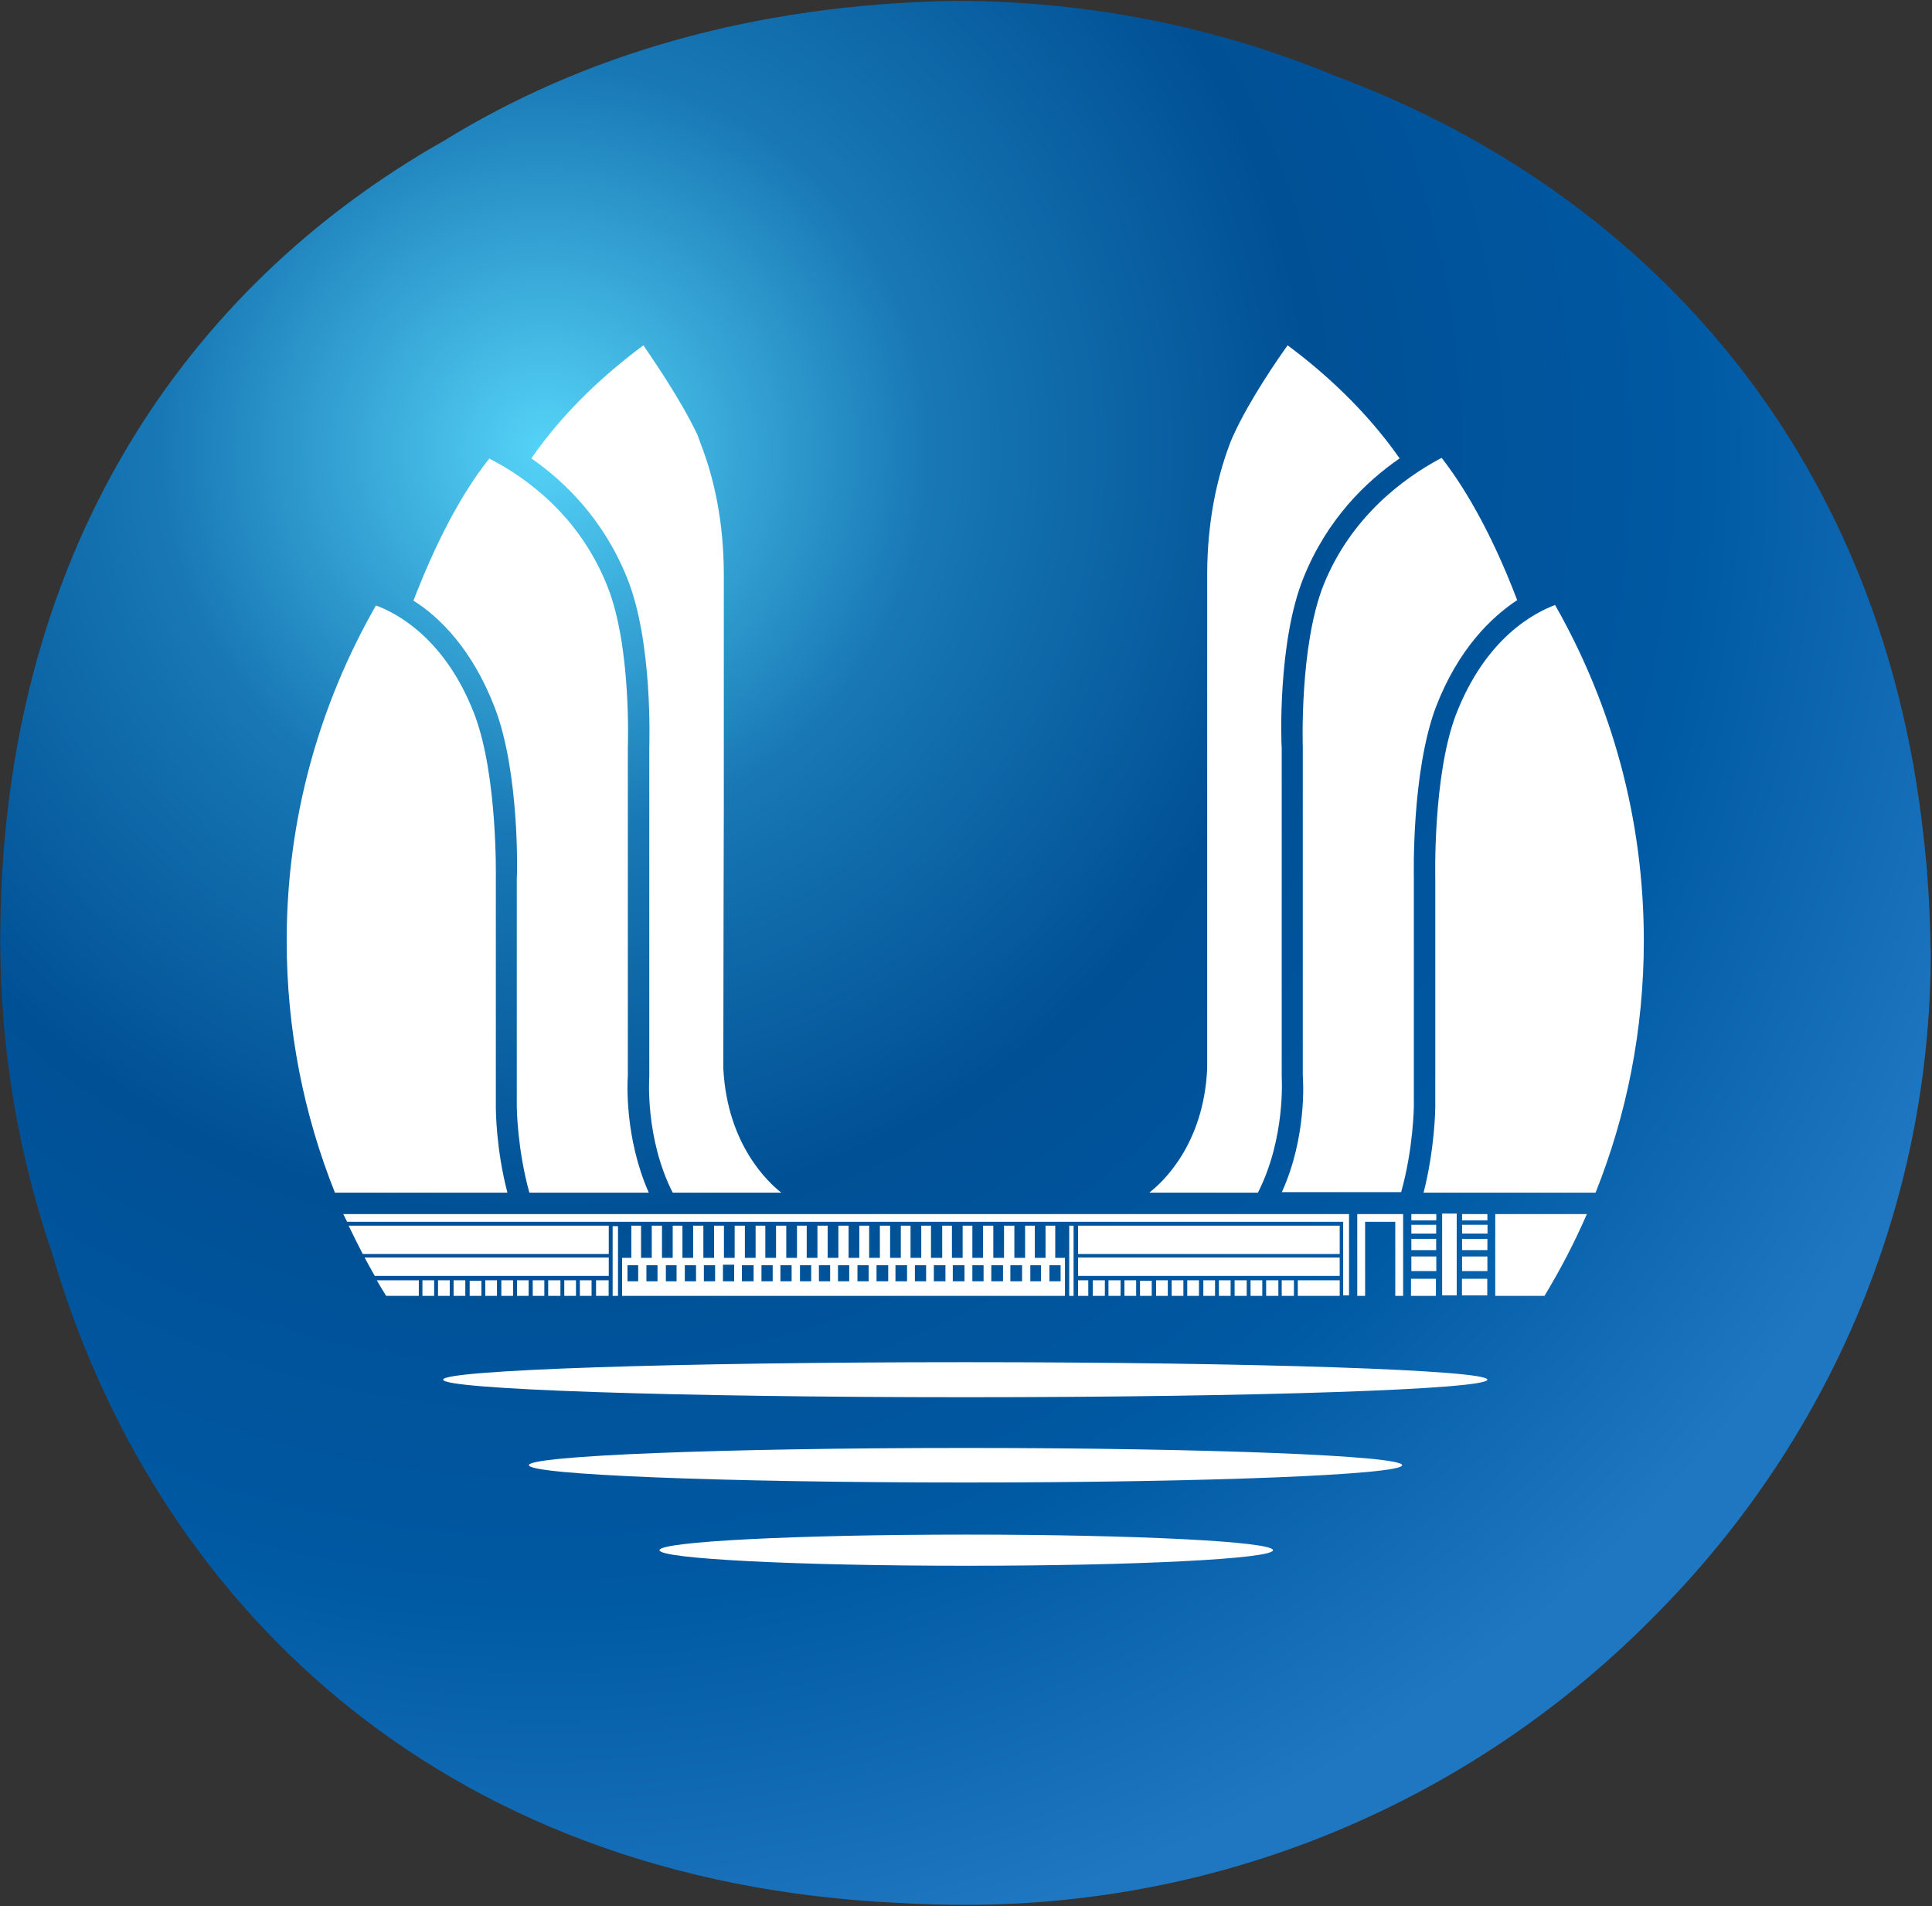 <svg version="1.2" xmlns="http://www.w3.org/2000/svg" viewBox="0 0 1550 1529" width="1550" height="1529">
	<rect x="0" y="0" width="1550" height="1529" fill="#333333" stroke="none"/>
	<title>600905</title>
	<defs>
		<radialGradient id="g1" cx="0" cy="0" r="1" gradientUnits="userSpaceOnUse" gradientTransform="matrix(1241.846,0,0,1241.846,434.459,357.789)">
			<stop offset="0" stop-color="#55d3f7"/>
			<stop offset=".25" stop-color="#1878b5"/>
			<stop offset=".5" stop-color="#005095"/>
			<stop offset=".75" stop-color="#0059a3"/>
			<stop offset="1" stop-color="#1f77c1"/>
		</radialGradient>
	</defs>
	<style>
		.s0 { fill: url(#g1) } 
		.s1 { fill: #ffffff } 
	</style>
	<path class="s0" d="m766 0.7c-163 2.8-299.8 44.2-410.5 112.6-206 116.8-355.3 331-355.3 641.3 0 88 14.8 172.4 41.8 251.3 80.1 275.1 306.9 503.8 680.2 520.6q25.8 1.5 52.4 1.5c217 0 412.8-89.1 553.6-232.5 136.8-137.6 220.8-325.1 220.8-531.9 0-2.3-0.3-5.1-0.3-7.4q0-0.8 0-1.6-0.8-43.4-5.5-84c-34.8-317.3-231.5-520.6-473-610.1-93.5-38.7-196.3-59.8-304.2-59.8z"/>
	<path fill-rule="evenodd" class="s1" d="m774.4 1120.8c-231.6 0-418.9-6.3-418.9-14.1 0-7.7 187.3-14 418.9-14 231.7 0 418.9 6.3 418.9 14 0 7.8-187.2 14.1-418.9 14.1zm0.2 68.4c-193.7 0-350.3-6.2-350.3-13.9 0-7.6 156.6-13.8 350.3-13.8 193.7 0 350.3 6.2 350.3 13.8 0 7.7-156.6 13.9-350.3 13.9zm0.6 66.8c-136.1 0-246.1-5.6-246.1-12.5 0-6.9 110-12.5 246.1-12.5 136.1 0 246.1 5.6 246.1 12.5 0 6.9-110 12.5-246.1 12.5zm299.6-247.3v14.8h-209.9v-14.8z"/>
	<path fill-rule="evenodd" class="s1" d="m1074.8 1027v12.5h-33.6v-12.5zm-36.7 0v12.5h-9.8v-12.5zm-12.5 0v12.5h-9.8v-12.5zm-12.9 0v12.5h-9.4v-12.5zm-12.5 0v12.5h-9.7v-12.5zm-12.9 0v12.5h-9.4v-12.5zm-12.5 0v12.5h-9.4v-12.5zm-12.9 0v12.5h-9.4v-12.5zm-12.5 0v12.5h-9.4v-12.5zm-12.5 0v12.5h-9.4v-12.5zm-12.9 0.4v12.1h-9.4v-12.1zm-12.5-0.4v12.5h-9.4v-12.5zm-12.5 0v12.5h-9.7v-12.5zm-12.6 0v12.5h-9.7v-12.5zm-13.3 0v12.5h-8.2v-12.5zm201.7-43.8v22.7h-209.9v-22.7zm-213.5 0v56.3h-3.5v-56.3zm-365.5 0.4v55.9h-4.3v-55.9zm-7.5 43.4v12.5h-10.1v-12.5zm-13.7 0v12.5h-9.4v-12.5zm-12.5 0v12.5h-9.4v-12.5zm-12.5 0v12.5h-9.8v-12.5zm-12.9 0v12.5h-9.3v-12.5zm-12.6 0v12.5h-9.3v-12.5zm-12.5 0v12.5h-9.4v-12.5zm-12.9 0v12.5h-9.4v-12.5zm-12.5 0.4v12.1h-9.4v-12.1zm-12.9-0.4v12.5h-9.4v-12.5zm-12.5 0v12.5h-9.4v-12.5zm-12.5 0v12.5h-9.4v-12.5z"/>
	<path class="s1" d="m275.4 973.9q1.6 3.1 3.1 6.2h799.1v59h4.7v-65.2z"/>
	<path fill-rule="evenodd" class="s1" d="m488.4 983.2v22.7h-197.4q-5.8-11.3-11.3-22.7zm0 25.5v14.8h-187.7q-4.3-7.4-8.2-14.8zm-152.4 18.3v12.5h-26.2q-3.9-6.2-7.5-12.5zm937.1-53.1q-14.8 34-34 65.6h-39.5v-65.6z"/>
	<path fill-rule="evenodd" class="s1" d="m1125.7 973.9v65.6h-6.3v-59.4h-24.2v59.4h-6.3v-65.6zm-279.1 9.3v25.8h7.8v30.5h-355.3v-30.5h7.4v-25.8h7.8v25.8h8.6v-25.8h8.2v25.8h8.6v-25.8h7.8v25.8h8.6v-25.8h8.2v25.8h8.6v-25.8h7.9v25.8h8.6v-25.8h8.2v25.8h8.6v-25.8h7.8v25.8h8.6v-25.8h8.2v25.8h8.6v-25.8h7.8v25.8h8.6v-25.8h8.2v25.8h8.6v-25.8h8.2v25.8h8.6v-25.8h7.9v25.8h8.6v-25.8h8.2v25.8h8.6v-25.8h7.8v25.8h8.6v-25.8h7.8v25.8h9v-25.8h7.8v25.8h8.6v-25.8h7.8v25.8h8.6v-25.8h8.2v25.8h8.6v-25.8h8.3v25.8h8.6v-25.8h7.8v25.8h8.6v-25.8zm-4.7 31.7v12.9h9v-12.9zm-15.3 0v12.9h8.6v-12.9zm-16 0v12.9h9.4v-12.9zm-15.3 0v12.9h9.4v-12.9zm-15.2 0v12.9h9v-12.9zm-15.7 0v12.9h9.4v-12.9zm-15.2 0v12.9h9.3v-12.9zm-15.2 0v12.9h9v-12.9zm-15.6 0v12.9h9.3v-12.9zm-15.2 0v12.9h9.4v-12.9zm-15.3 0v12.9h9v-12.9zm-15.6 0v12.9h9v-12.9zm-15.3 0v12.9h9v-12.9zm-15.2 0v12.9h9v-12.9zm-15.7 0v12.9h9v-12.9zm-15.2 0v12.9h9v-12.9zm-15.7 0v12.9h9.4v-12.9zm-15.2-0.4v13.3h9v-13.3zm-15.3 0.4v12.9h9v-12.9zm-15.3 0v12.9h9v-12.9zm-15.2 0v12.9h8.6v-12.9zm-15.6 0v12.9h8.9v-12.9zm-15.2 0v12.9h8.6v-12.9zm648.6 10.9v13.7h-20v-13.7z"/>
	<path fill-rule="evenodd" class="s1" d="m1132.3 993.8v9h19.9v-9zm0 14.1v11.7h20v-11.7zm0-25.4v7h19.9v-7zm0-8.6v5h20v-5zm40.6 51.9v13.3h20.3v-13.3z"/>
	<path fill-rule="evenodd" class="s1" d="m1173 993.8v9h20.3v-9zm0 14.1v11.7h20.3v-11.7zm0-25.4v7h20.4v-7zm0-8.6v5h20.3v-5zm-16-0.4v65.6h11.7v-65.6zm-111.8-110.6c0.4 4.7 3.1 49.6-16.8 93.4h95.7c9.8-34.8 10.2-68.4 10.2-68.8v-182.9c0-3.1-1.9-84.8 17.6-137.2 18-46.9 44.6-72.3 65.3-86-22.3-58.6-45-94.1-60.6-114.1q-0.8 0.4-1.6 0.8c-28.1 15.2-70.7 45.7-93 100.8-19.6 48.9-16.8 130.2-16.8 131z"/>
	<path fill-rule="evenodd" class="s1" d="m1151.5 704.6c0-0.8-2-81.7 16.4-130.9 24.2-62.9 64.1-82.5 79.7-88.4 45.4 79.8 71.2 171.2 71.2 269.3 0 71.5-13.7 139.5-38.7 202.1h-138c9-35.2 9.4-67.2 9.4-68.8zm-725.2-336.9c27.7-40.2 62.9-70.7 89.9-90.7 7.4 11 29.7 43 43.4 71.9 0.4 1.2 2.3 6.3 2.7 7.5 10.6 27.3 18.4 62.1 18.4 104.7v186.8c0 0-0.4 145.8-0.4 209.1 3.1 61.4 36.4 91.8 46.5 99.7h-87.1c-22.3-43.8-18.8-92.3-18.8-92.7v-263.4c0-3.5 3.1-85.9-18-137.5-18.8-46.5-49.6-76.6-76.6-95.4z"/>
	<path fill-rule="evenodd" class="s1" d="m922 956.7h87.2c22.3-43.8 19.1-92.3 19.1-92.7v-263.8c-0.4-3.1-3.5-85.1 17.6-137.1 18.8-46.5 49.7-76.6 77-95.4-28.1-40.2-62.9-70.7-89.9-90.7-7.8 11-30.1 43-43.4 72-0.8 1.5-2.7 6.2-3.1 7.4-10.2 27.3-18 62.1-18 104.7 0 0 0 332.6 0 395.9-2.7 61.4-36.3 91.9-46.5 99.7zm-514.9 0c-9.3-35.2-9.3-67.2-9.3-68.8v-182.9c0-1.2 1.5-82.1-16.9-131.3-23.8-62.6-64.1-82.5-79.3-88-45.4 79.4-71.6 170.8-71.6 268.9 0 71.5 13.7 139.5 38.7 202.1z"/>
	<path class="s1" d="m397 567.8c19.9 52 18 133.7 17.6 137.2v182.9c0 0.4 0.4 34 10.1 68.8h95.8c-19.5-44.2-17.2-88.7-16.8-93.8v-262.7c0-1.1 3.1-82.4-16.8-130.9-22.3-55.5-64.5-86-93.1-100.8q-0.7-0.4-1.1-0.8c-16.1 19.9-38.3 55.1-61 114.1 21.1 13.3 47.3 39.1 65.3 86z"/>
</svg>